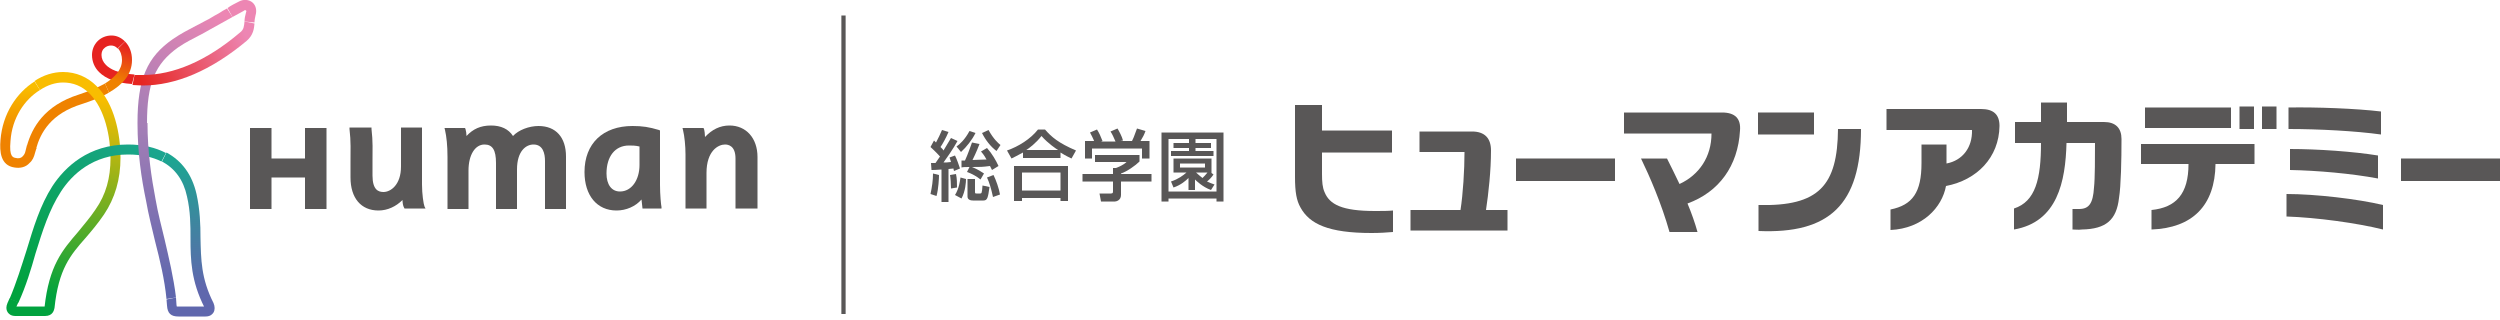<?xml version="1.0" encoding="utf-8"?>
<!-- Generator: Adobe Illustrator 24.0.2, SVG Export Plug-In . SVG Version: 6.00 Build 0)  -->
<svg version="1.1" id="レイヤー_1" xmlns="http://www.w3.org/2000/svg" xmlns:xlink="http://www.w3.org/1999/xlink" x="0px"
	 y="0px" viewBox="0 0 500 64" style="enable-background:new 0 0 500 64;" xml:space="preserve">
<style type="text/css">
	.st0{fill:#595757;}
	.st1{fill:url(#SVGID_1_);}
	.st2{fill:#EF8200;}
	.st3{fill:url(#SVGID_2_);}
	.st4{fill:url(#SVGID_3_);}
	.st5{fill:url(#SVGID_4_);}
	.st6{fill:url(#SVGID_5_);}
	.st7{fill:#ED86B3;}
	.st8{fill:url(#SVGID_6_);}
	.st9{fill:#E62320;}
	.st10{fill:url(#SVGID_7_);}
	.st11{fill:url(#SVGID_8_);}
	.st12{fill:none;stroke:#595757;stroke-width:0.85;}
</style>
<g>
	<g>
		<polygon class="st0" points="61,25.6 65.3,25.6 65.3,41.8 61,41.8 61,35.5 54.3,35.5 54.3,41.8 50,41.8 50,25.6 54.3,25.6 
			54.3,31.7 61,31.7 		"/>
		<path class="st0" d="M84.4,36.9c0,1.9,0.3,3.9,0.5,4.4l0.2,0.4h-4.2l-0.1-0.2c-0.2-0.3-0.3-1-0.3-1.5c-1.3,1.3-3,2.1-4.8,2.1
			c-3.5,0-5.6-2.5-5.6-6.6l0-3.1c0-2.2,0.1-4.1-0.2-6.6l0-0.3h4.4l0,0.3c0.3,2.5,0.2,4.3,0.2,6.5l0,2.8c0,2.9,1.2,3.3,2.2,3.3
			c1.4,0,3.5-1.4,3.5-5.1v-7.8h4.2V36.9z"/>
		<path class="st0" d="M107.7,25.2c3.5,0,5.5,2.3,5.5,6.1v10.5H109v-9.6c0-1.5-0.4-3.3-2.3-3.3c-1.5,0-3.3,1.3-3.3,5v7.9h-4.2v-9.2
			c0-2.6-0.7-3.7-2.3-3.7c-1.9,0-3.2,2.1-3.2,5.2v7.7h-4.2V31.4c0-2.3-0.2-4.1-0.5-5.4l-0.1-0.4H93l0.1,0.2c0.1,0.3,0.2,1,0.2,1.4
			c1.3-1.4,2.8-2.1,4.9-2.1c2,0,3.5,0.7,4.4,2.1C103.7,26,105.8,25.2,107.7,25.2z"/>
		<path class="st0" d="M124,38.3c2.3,0,3.9-2.3,3.9-5.3v-3.7c-0.8-0.2-1.5-0.2-2.1-0.2c-2.8,0-4.5,2.2-4.5,5.6
			C121.3,36.9,122.3,38.3,124,38.3 M132,37c0,1.9,0.2,4,0.3,4.4l0,0.3h-3.8l-0.2-1.8c-1.2,1.4-3.1,2.2-5,2.2c-3.9,0-6.4-3-6.4-7.7
			c0-5.7,3.7-9.2,9.6-9.2c2,0,3.3,0.2,5.3,0.8l0.2,0.1V37z"/>
		<path class="st0" d="M145.9,25.1c3.3,0,5.6,2.5,5.6,6.3v10.3h-4.4v-10c0-2.6-1.5-2.8-2.1-2.8c-1.3,0-3.7,1.2-3.7,5.7v7.1h-4.2
			V30.9c0-1.7-0.2-3.7-0.5-4.9l-0.1-0.4h4.2l0.1,0.2c0.1,0.3,0.2,1.1,0.2,1.6C142.4,25.9,144,25.1,145.9,25.1z"/>
		
			<linearGradient id="SVGID_1_" gradientUnits="userSpaceOnUse" x1="20.03" y1="391.043" x2="22.003" y2="391.043" gradientTransform="matrix(-0.4 5.405 5.405 0.4 -2100.995 -247.472)">
			<stop  offset="0" style="stop-color:#F9BD00"/>
			<stop  offset="1" style="stop-color:#EF8200"/>
		</linearGradient>
		<path class="st1" d="M5.4,29c-0.1,0.4-0.2,0.8-0.3,1.2c-0.1,0.5-0.3,0.8-0.6,1.1c-0.4,0.4-0.9,0.4-1.3,0.3
			c-0.6-0.1-1.4-0.2-1.1-3.4C2.4,23.6,4.9,19.9,8,18l-1.1-1.7c-3.5,2.2-6.4,6.4-6.8,11.7c-0.2,2.3,0,5.1,2.8,5.5
			c1.2,0.2,2.3-0.1,3-0.9c0.6-0.5,0.9-1.2,1.1-2c0.1-0.3,0.2-0.7,0.3-1L5.4,29z"/>
		<path class="st2" d="M21,16.7c-1.6,0.9-3.4,1.6-5.2,2.2c-7,2.2-9.4,6.7-10.4,10.2l1.8,0.7c0.9-3.3,3-7.1,9.2-9
			c1.8-0.6,3.8-1.3,5.4-2.3L21,16.7z"/>
		
			<linearGradient id="SVGID_2_" gradientUnits="userSpaceOnUse" x1="-27.501" y1="488.435" x2="-25.528" y2="488.435" gradientTransform="matrix(-2.536 20.288 20.288 2.536 -9963.016 -661.641)">
			<stop  offset="0" style="stop-color:#F9BD00"/>
			<stop  offset="1" style="stop-color:#00A23E"/>
		</linearGradient>
		<path class="st3" d="M8,18c1.5-1,3.1-1.5,4.6-1.5c2,0,3.8,0.7,5.3,2.2c3.1,3.1,4.2,8.7,4.2,12.9c0,4-0.9,7.3-3,10.3
			c-1.2,1.8-2.4,3.1-3.5,4.5c-3.1,3.6-5.8,6.7-6.7,15.1v0l0.2-0.2l-0.1,0H3.1l-0.1,0l0.2,0.3l0-0.1c0.2-0.4,0.3-0.7,0.5-1.1
			l-1.8-0.7c-0.1,0.3-0.3,0.6-0.4,0.9c-0.3,0.7-0.3,1.3,0,1.8c0.2,0.3,0.6,0.8,1.6,0.8H9c1.6,0,1.8-1.2,1.9-1.6
			c0.8-7.8,3.2-10.6,6.2-14c1.2-1.4,2.4-2.8,3.7-4.7c2.2-3.3,3.3-7,3.3-11.4c0-4.6-1.2-10.8-4.8-14.3c-1.8-1.8-4.1-2.8-6.7-2.8
			c-1.9,0-3.9,0.6-5.7,1.8L8,18z"/>
		
			<linearGradient id="SVGID_3_" gradientUnits="userSpaceOnUse" x1="-10.599" y1="507.991" x2="-8.625" y2="507.991" gradientTransform="matrix(-14.414 14.147 14.147 14.414 -7310.037 -7145.342)">
			<stop  offset="0" style="stop-color:#1CA590"/>
			<stop  offset="1" style="stop-color:#00A23E"/>
		</linearGradient>
		<path class="st4" d="M3.7,60.5c1.5-3.3,2.5-6.6,3.4-9.8c1.4-4.5,2.7-8.7,5.1-12.4c2.2-3.4,6.4-7.4,13.4-7.4c2.7,0,4.9,0.5,6.7,1.4
			l0.9-1.7c-2.1-1.1-4.6-1.7-7.6-1.7c-7.9,0-12.6,4.5-15.1,8.3C8,41.1,6.7,45.5,5.3,50.1c-1,3.1-2,6.4-3.4,9.7L3.7,60.5z"/>
		
			<linearGradient id="SVGID_4_" gradientUnits="userSpaceOnUse" x1="-70.33" y1="577.806" x2="-68.357" y2="577.806" gradientTransform="matrix(-0.467 -13.014 -13.014 0.467 7524.707 -1127.754)">
			<stop  offset="0" style="stop-color:#5F67AD"/>
			<stop  offset="1" style="stop-color:#1CA591"/>
		</linearGradient>
		<path class="st5" d="M32.4,32.3c2.6,1.4,4.3,3.7,5,7c0.7,3,0.7,5.8,0.7,8.4c0,4.2,0.1,8.5,2.8,13.8l0,0.1l0.2-0.3l-0.1,0h-5.4
			c-0.3,0-0.4,0-0.4,0l0.2,0.2c0,0,0-0.1-0.1-0.5c0-0.5-0.1-1-0.1-1.5l-1.9,0.4c0,0.4,0.1,0.8,0.1,1.2c0.1,1.6,0.8,2.2,2.3,2.2h5.4
			c1,0,1.4-0.5,1.6-0.8c0.3-0.5,0.3-1.2,0-1.9c-2.5-4.9-2.5-8.8-2.6-13c0-2.7-0.1-5.6-0.8-8.8c-0.9-3.9-2.9-6.6-6-8.3L32.4,32.3z"/>
		
			<linearGradient id="SVGID_5_" gradientUnits="userSpaceOnUse" x1="4.391" y1="494.616" x2="6.364" y2="494.616" gradientTransform="matrix(-8.409 10.344 10.344 8.409 -5035.821 -4202.805)">
			<stop  offset="0" style="stop-color:#ED86B3"/>
			<stop  offset="1" style="stop-color:#A57EB6"/>
		</linearGradient>
		<path class="st6" d="M29.4,24.7c0-8.1,1.6-11.9,6.2-15.2C37.2,8.4,38.5,7.8,40,7c0.6-0.3,1.3-0.7,2-1.1c0.9-0.5,1.8-1,2.7-1.5
			c0.6-0.3,1.2-0.7,1.8-1l-1.1-1.7c-0.6,0.3-1.1,0.6-1.7,1c-1,0.5-1.8,1.1-2.7,1.5c-0.7,0.4-1.3,0.7-1.9,1c-1.5,0.8-2.9,1.5-4.5,2.6
			c-5.2,3.6-7.1,8-7.1,16.8H29.4z"/>
		<path class="st7" d="M46.5,3.4c0.7-0.4,1.5-0.8,2.2-1.2C48.9,2,49.1,2,49.2,2.1c0.1,0.1,0.1,0.2,0,0.4c-0.2,0.7-0.3,1.3-0.3,1.8
			l2,0.2c0-0.5,0.1-0.9,0.2-1.4c0.3-1,0.1-2-0.6-2.6c-0.7-0.6-1.8-0.7-2.7-0.2c-0.8,0.4-1.6,0.8-2.3,1.3L46.5,3.4z"/>
		
			<linearGradient id="SVGID_6_" gradientUnits="userSpaceOnUse" x1="-114.755" y1="524.241" x2="-112.781" y2="524.241" gradientTransform="matrix(10.478 -4.939 -4.939 -10.478 3819.895 4942.863)">
			<stop  offset="0" style="stop-color:#E62520"/>
			<stop  offset="1" style="stop-color:#ED86B3"/>
		</linearGradient>
		<path class="st8" d="M48.9,4.3c-0.1,0.9-0.1,1.6-0.9,2.2C41.3,12.2,34.7,15,28.5,15c-0.6,0-1.1,0-1.6,0l-0.4,2
			c0.6,0,1.3,0.1,2,0.1c6.7,0,13.7-3,20.8-8.9c1.4-1.2,1.5-2.5,1.6-3.5L48.9,4.3z"/>
		<path class="st9" d="M26.9,14.9c-3.3-0.2-4.9-1.1-5.7-1.9c-0.6-0.6-0.9-1.3-0.9-2c0-0.6,0.2-1.1,0.6-1.4c0.3-0.3,0.8-0.5,1.3-0.5
			c0.5,0,1,0.2,1.3,0.6L25,8.3c-0.8-0.8-1.7-1.2-2.7-1.2c-2.2,0-3.9,1.7-3.9,3.9c0,1.3,0.5,2.5,1.4,3.4c1.4,1.4,3.6,2.2,6.6,2.4
			L26.9,14.9z"/>
		
			<linearGradient id="SVGID_7_" gradientUnits="userSpaceOnUse" x1="-191.136" y1="680.671" x2="-189.163" y2="680.671" gradientTransform="matrix(1.201 -3.47 -3.47 -1.201 2614.828 170.546)">
			<stop  offset="0" style="stop-color:#EF8200"/>
			<stop  offset="1" style="stop-color:#E62520"/>
		</linearGradient>
		<path class="st10" d="M21.8,18.5c2.6-1.5,4.6-3.5,4.6-6.5c0-1.5-0.5-2.8-1.4-3.7l-1.4,1.4c0.5,0.5,0.8,1.4,0.8,2.3
			c0,2-1.5,3.5-3.4,4.7L21.8,18.5z"/>
		
			<linearGradient id="SVGID_8_" gradientUnits="userSpaceOnUse" x1="-35.825" y1="477.228" x2="-33.852" y2="477.228" gradientTransform="matrix(2.803 16.884 16.884 -2.803 -7928.87 1967.427)">
			<stop  offset="0" style="stop-color:#A57EB6"/>
			<stop  offset="1" style="stop-color:#5F67AD"/>
		</linearGradient>
		<path class="st11" d="M35.2,59.5c-0.5-4.1-1.4-7.8-2.3-11.7c-0.6-2.5-1.3-5.1-1.8-8c-0.8-4.2-1.6-9.4-1.6-15.2h-2
			c0,6,0.8,11.2,1.7,15.5c0.5,2.9,1.2,5.5,1.8,8.1c1,3.9,1.9,7.6,2.3,11.6L35.2,59.5z"/>
	</g>
	<g>
		<g>
			<path class="st0" d="M476.2,22.3c-4.9-0.6-13-0.9-18.5-0.8v4.3c6.1,0,13.5,0.4,18.5,1.1V22.3z"/>
			<path class="st0" d="M475.6,31.1c-4.9-0.8-12.1-1.3-17.6-1.3V34c5.4,0.1,12.3,0.7,17.6,1.7V31.1z"/>
			<path class="st0" d="M457.3,43.3c6,0.2,14.1,1.3,19.3,2.6V41c-5-1.2-13.5-2.2-19.3-2.2V43.3z"/>
			<rect x="429" y="21.5" class="st0" width="17.2" height="4.1"/>
			<path class="st0" d="M450.9,28.8h-22.7v4h9.5c0,6-2.5,8.7-7.4,9.2v3.9c8.2-0.3,12.7-4.8,12.8-13.1h7.8V28.8z"/>
			<path class="st0" d="M447.9,21.3v4.5h2.9v-4.5H447.9z"/>
			<path class="st0" d="M452.4,21.3v4.5h2.9v-4.5H452.4z"/>
			<path class="st0" d="M399.9,25.2c0-2.3-1.2-3.4-3.7-3.4h-18.9V26h17.1c0.1,3.5-1.9,6.1-5.1,6.7v-3.8l-5,0v3.7
				c0,5.9-1.8,8.4-6.2,9.3V46c6.4-0.3,10.3-4.5,11.1-8.8C395.4,36,399.8,31.5,399.9,25.2z"/>
			<path class="st0" d="M424.3,27.8c0-2.2-1.2-3.4-3.5-3.4h-7.4v-3.9h-5.2v3.9H403v4.2h5.2c0,7.2-1.1,11.7-5.4,13.1v4.2
				c8.7-1.5,10.3-9.6,10.5-17.3h5.7c0,2.6,0,7.2-0.2,8.9c-0.2,3.2-1,4.3-3,4.3l-1.3,0v4.1c0.6,0,1.1,0.1,1.9,0
				c4.8-0.1,6.9-1.9,7.4-6.3C424.2,37.2,424.3,31.9,424.3,27.8z"/>
			<path class="st0" d="M499.9,31.7h-19.7v4.5H500v-4.5H499.9z"/>
			<path class="st0" d="M297.2,42c0.5-3.3,1-7.9,1-11.9c0-2.5-1.3-3.8-3.8-3.8h-10.5v4.1h9c0,3.6-0.3,8.4-0.8,11.6h-10v4.1h19.4V42
				H297.2z"/>
			<path class="st0" d="M303.2,31.7v4.5H323v-4.5H303.2z"/>
			<path class="st0" d="M351.6,22.5v4.4h11.2v-4.4H351.6z"/>
			<path class="st0" d="M367.6,25.8c-0.1,11.3-3.8,15.5-15.9,15.2v5.2c14.1,0.6,20.5-5.2,20.5-20.4H367.6z"/>
			<path class="st0" d="M348,26.1c0.2-2.4-1-3.6-3.6-3.6h-19.6v4.2h17.5c0,4.7-2.5,8.3-6.4,10.1c-0.9-1.9-1.8-3.7-2.5-5.1h-5.2
				c1.7,3.5,4.1,9,5.7,14.7h5.6c-0.5-1.8-1.2-3.8-2-5.7C343.8,38.4,347.6,33.2,348,26.1z"/>
			<path class="st0" d="M264.4,30.5c0.2,0,14,0,14,0v-4.4h-14V21H259v14.4c0,3,0.3,4.7,1.1,6.1c1.8,3.3,5.6,5.1,14.2,5.1
				c1.7,0,3.1-0.1,4.3-0.2v-4.3c-1,0.1-2.2,0.1-3.6,0.1c-6.6,0-9.1-1.3-10.1-3.8c-0.4-0.9-0.5-2-0.5-3.6V30.5z"/>
		</g>
		<path class="st0" d="M188,31.3c-0.9-1-1.6-1.6-1.9-1.9l0.7-1.3c0.2,0.2,0.2,0.2,0.4,0.4c0.5-0.9,0.8-1.6,1.2-2.5l1.3,0.4
			c-0.5,1.2-1.3,2.6-1.6,3c0.4,0.4,0.5,0.5,0.6,0.7c0.8-1.3,1.2-2,1.5-2.5l1.3,0.6c-0.8,1.5-2.5,3.9-2.8,4.3c0.5,0,0.7,0,1.5-0.1
			c-0.1-0.4-0.2-0.6-0.3-0.9l1.1-0.4c0.4,0.8,0.8,2,1,2.6l-1.2,0.5c-0.1-0.3-0.1-0.4-0.1-0.5l-1,0.1v6.6h-1.4v-6.5
			c-1.3,0.1-1.5,0.1-2,0.1l-0.1-1.4c0.4,0,0.5,0,0.9,0L188,31.3z M191.2,34.8c0.2,0.9,0.2,1.8,0.2,2.7l-1.2,0.2
			c0-0.9-0.1-2.2-0.2-2.7L191.2,34.8z M193.9,33.4c-0.7,0-1.3,0-1.6,0.1v-1.4c0.2,0,0.3,0,0.7,0c0.6-1.3,1.1-2.8,1.4-3.6l1.5,0.3
			c-0.6,1.6-1.3,3-1.4,3.2c0.6,0,1.9-0.1,2.8-0.1c-0.6-1.1-0.8-1.2-1.1-1.6l1.2-0.7c1,1.1,1.8,2.5,2.3,3.6l-1.3,0.8
			c-0.2-0.4-0.3-0.6-0.4-0.8c-1.6,0.2-1.8,0.2-3.6,0.2v0c1.2,0.5,1.8,0.9,2.4,1.3l-0.7,1.2c-0.7-0.6-1.8-1.2-2.7-1.5L193.9,33.4z
			 M187.8,35c0,0.6-0.1,2.8-0.5,4.2l-1.2-0.4c0.3-1.4,0.5-2.7,0.5-4.1L187.8,35z M195.1,26.6c-0.7,1.4-1.8,2.8-2.9,3.8l-0.9-1.1
			c0.6-0.4,1.7-1.4,2.6-3.1L195.1,26.6z M199.3,30.2c-1.2-0.9-2.2-2.2-2.9-3.6l1.3-0.6c1,1.8,1.9,2.6,2.4,3L199.3,30.2z M195,35.9
			v2.5c0,0.3,0.1,0.3,0.3,0.3h0.7c0.3,0,0.4,0,0.5-1.6l1.4,0.3c-0.3,2.1-0.4,2.7-1.2,2.7h-2.1c-0.4,0-1.1-0.1-1.1-0.8v-3.5H195z
			 M193.2,35.8c0,0.6-0.1,2.4-0.9,3.9l-1.3-0.7c0.3-0.5,0.8-1.3,1.1-3.5L193.2,35.8z M198.7,35c0.5,1,1.1,2.7,1.3,3.9l-1.4,0.5
			c-0.4-1.8-0.7-2.8-1.2-3.9L198.7,35z"/>
		<path class="st0" d="M205.1,30.1L205.1,30.1c0.8-0.5,2-1.4,3.2-2.9c1.3,1.5,3,2.6,3.3,2.8v0H205.1z M204.5,31.6h7.6v-1.1
			c1.1,0.7,1.8,1,2.2,1.2l0.9-1.6c-3.5-1.5-4.9-2.7-6.2-4.2h-1.4c-1.5,1.9-3.9,3.4-6.2,4.2l0.9,1.6c0.6-0.3,1.2-0.6,2.3-1.2V31.6z
			 M202.9,40.2h1.5v-0.6h7.7v0.6h1.5v-7h-10.8V40.2z M212.1,34.5v3.6h-7.7v-3.6H212.1z"/>
		<path class="st0" d="M218.9,28.4c-0.3-0.8-0.7-1.5-0.9-1.9l1.4-0.6c0.4,0.6,0.8,1.5,1.1,2.3l-0.3,0.1v0h2.9c-0.4-0.9-0.6-1.4-1-2
			l1.4-0.6c0.3,0.5,0.9,1.6,1.1,2.4l-0.5,0.1v0h2.3c0.2-0.4,0.4-0.8,1-2.5l1.7,0.5c-0.3,0.8-0.5,1.2-1,2h1.8v3.5h-1.5v-2h-10v2H217
			v-3.5H218.9z M227.9,31v1.3c-0.8,0.8-2.5,2-3.7,2.4v0.1h6.1v1.5h-6.1V39c0,1.1-1,1.3-1.2,1.3h-2.8l-0.3-1.6h2.3
			c0.4,0,0.4-0.2,0.4-0.5v-1.9h-6.1v-1.5h6.1v-1.2h0.6c0.5-0.2,1.5-0.6,2.1-1.2H219V31H227.9z"/>
		<path class="st0" d="M241,32.7v0.8H236v-0.8H241z M242.3,34.6L242.3,34.6L242.3,34.6l0-2.9h-7.6v2.8h2.6c-0.7,0.6-1.6,1.3-3.1,1.8
			l0.5,1.2c1.5-0.5,2.5-1.4,3-1.9V38h1.3v-2.1c0.2,0.2,1.5,1.5,3.2,2.1l0.7-1.1c-0.5-0.2-0.9-0.3-1.5-0.6c0.4-0.3,0.9-0.8,1.3-1.4
			L242.3,34.6z M241.5,34.5c-0.3,0.4-0.7,0.8-1,1.1c-0.3-0.2-0.6-0.5-1.3-1.1H241.5z M232.3,26.5v13.8h1.4v-0.6h9.6v0.6h1.4V26.5
			H232.3z M239.2,27.8h4.1v10.5h-9.6V27.8h4.1v0.8h-3.1v1h3.1v0.6h-3.6v1h8.5v-1h-3.6v-0.6h3.1v-1h-3.1V27.8z"/>
	</g>
	<line class="st12" x1="168.7" y1="3.1" x2="168.7" y2="62.8"/>
</g>
</svg>
